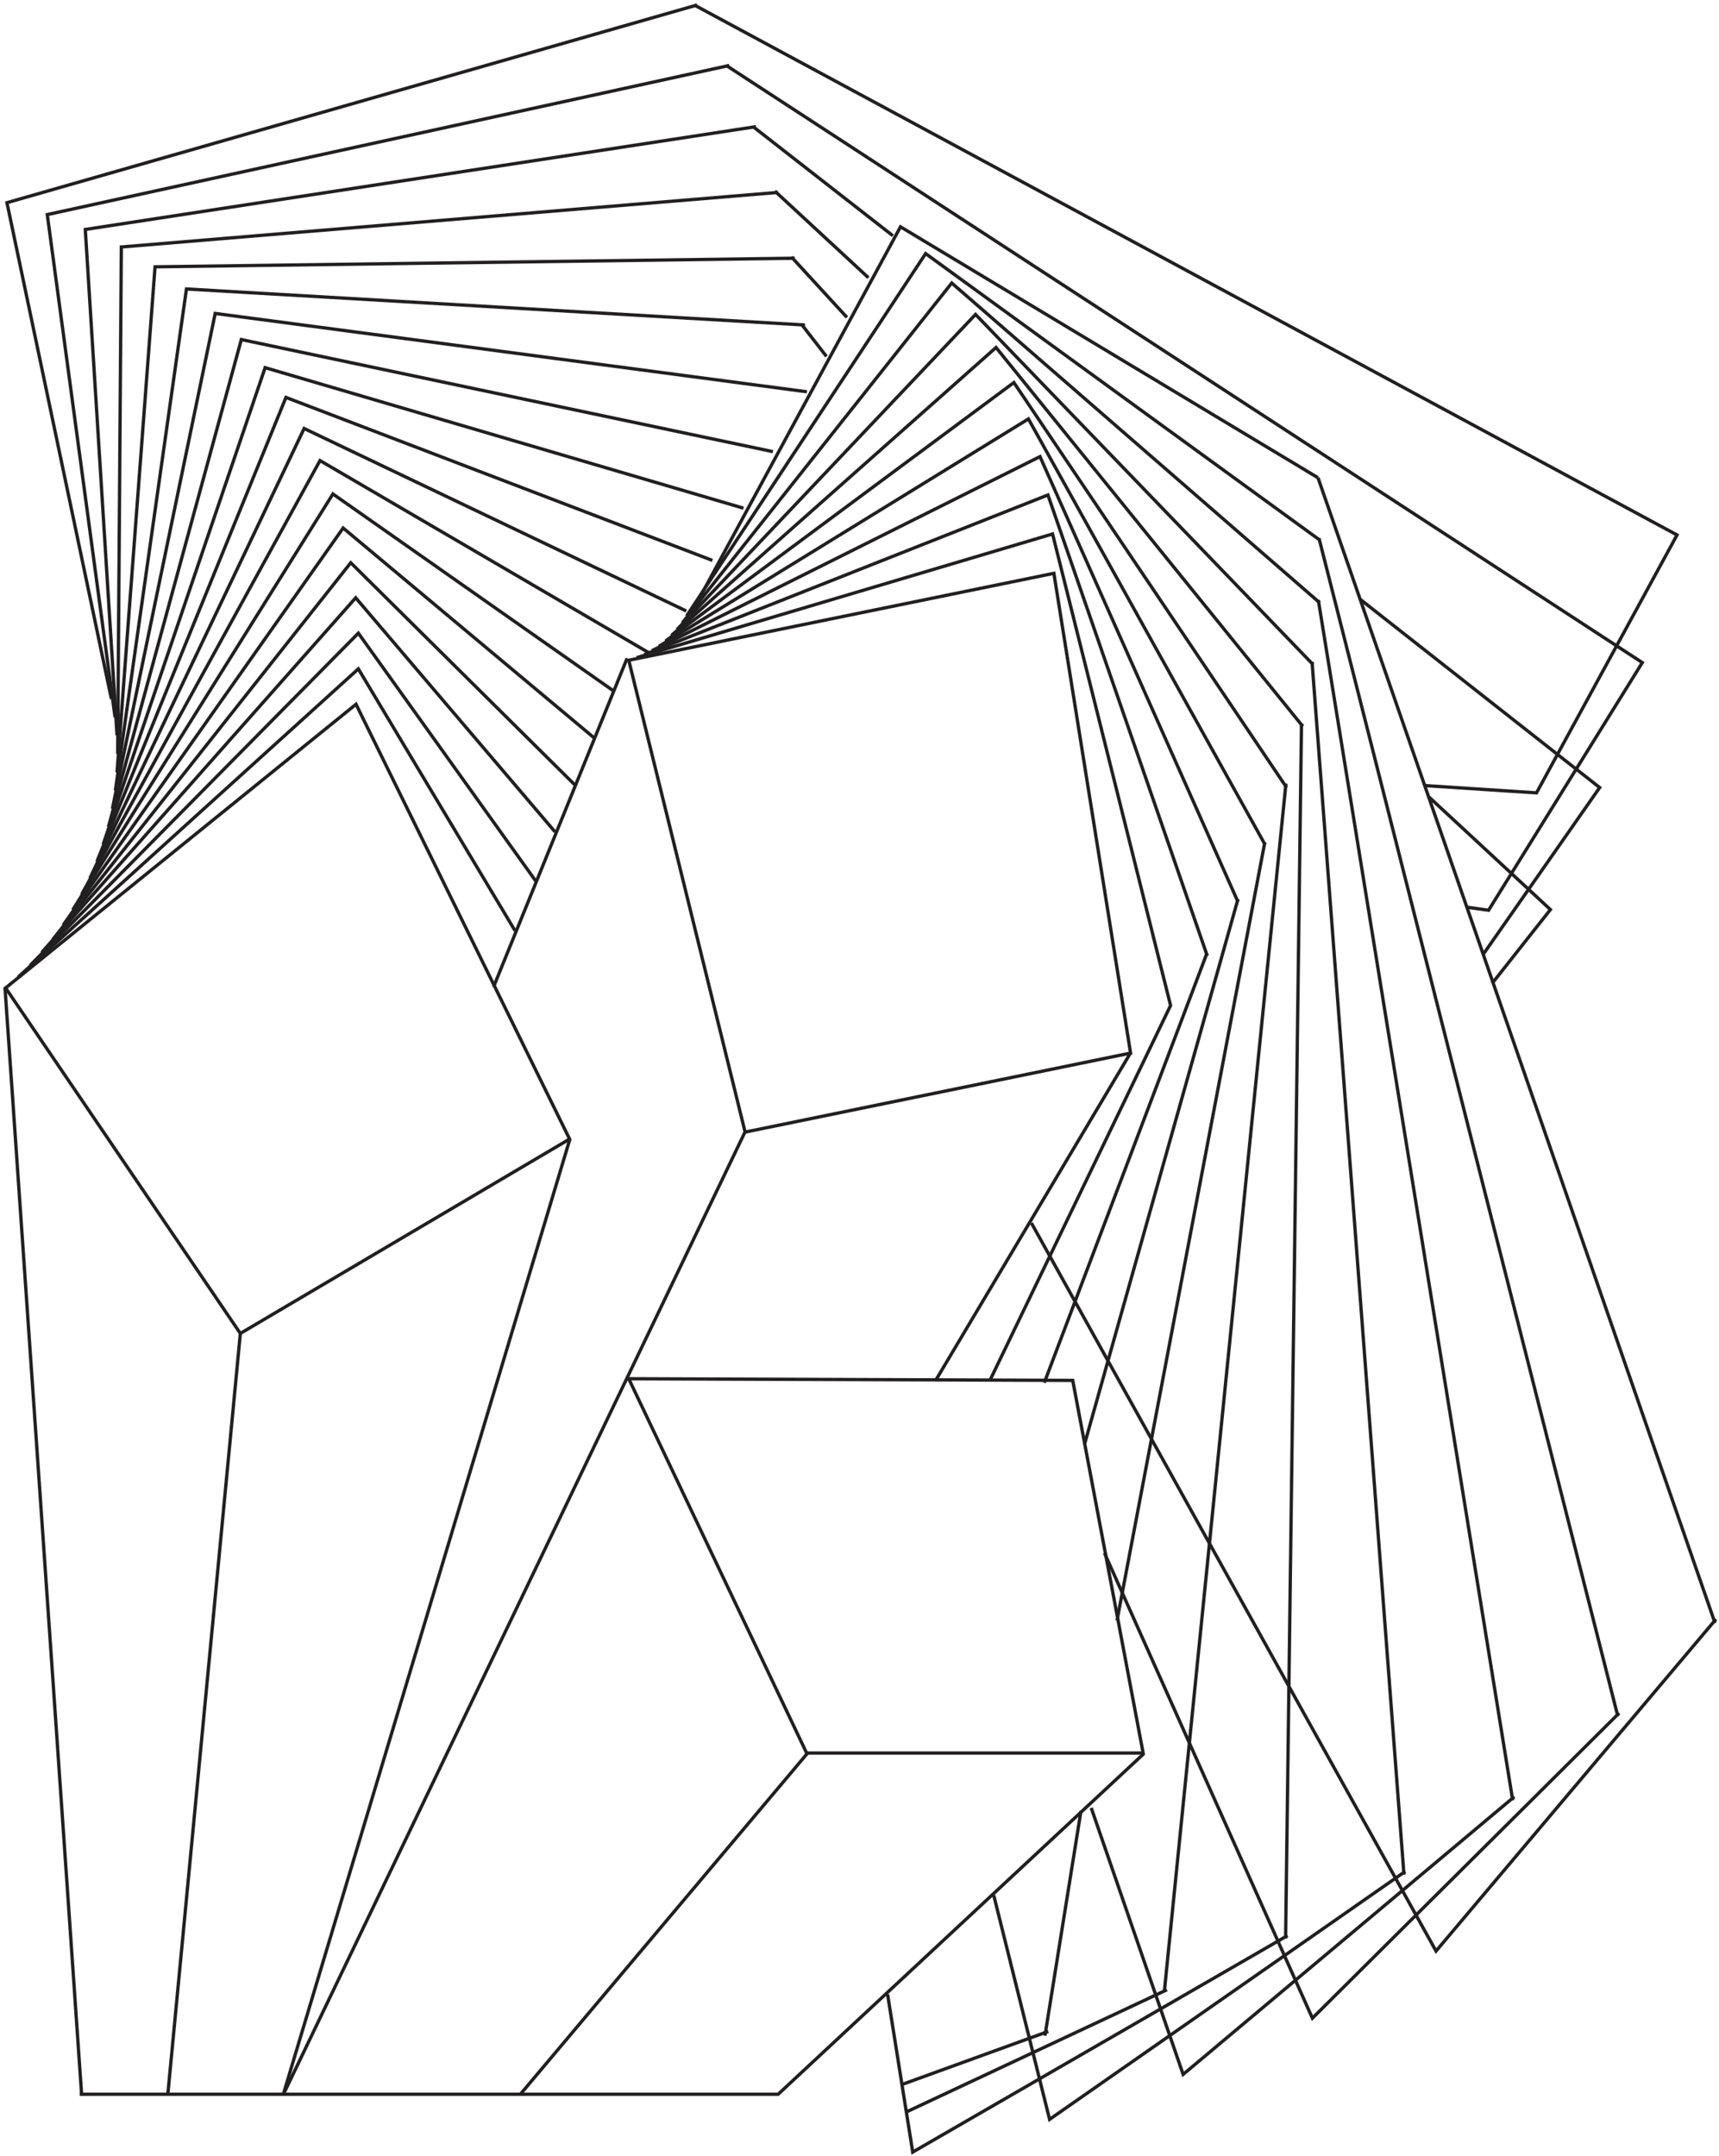 <svg version="1.2" xmlns="http://www.w3.org/2000/svg" viewBox="0 0 520 652" width="520" height="652">
    <style>.a{fill:none;stroke:#211f1f}</style>
    <path class="a" d="m244.4 530.1l-86.9 103.2"/>
    <path class="a" d="m85.8 633.3l139.6-291"/>
    <path class="a" d="m346 530.4l-110.6 103h-211.3"/>
    <path class="a" d="m172.4 344.5l-86.6 288.6"/>
    <path class="a" d="m1.5 298.6l23.2 335.1"/>
    <path class="a" d="m72.7 403.3l-21.9 229.8"/>
    <path class="a" d="m190.2 417l134.3 0.5 21.3 112.7h-101.8l-53.8-113.2z"/>
    <path class="a" d="m190.2 199.7l128.6-26.3 23.2 145.1-116.6 23.9-35.2-142.7z"/>
    <path class="a" d="m518.8 490.9l-120.1-346.4"/>
    <path class="a" d="m519.1 489.7l-84.7 100.4-122.4-220.2"/>
    <path class="a" d="m209.9 184l62.5-115.4 126.3 75.9"/>
    <path class="a" d="m399 162.8l90.4 356.3"/>
    <path class="a" d="m489.8 518.1l-92.8 92.3-62.9-140.7"/>
    <path class="a" d="m207.7 186.3l72.3-109.6 119.3 86.7"/>
    <path class="a" d="m457.6 544.5l-58.8-363"/>
    <path class="a" d="m458.1 543.4l-100.2 84-27.8-80.6"/>
    <path class="a" d="m206.4 188.4l81.5-102.8 111.3 96.7"/>
    <path class="a" d="m396.9 200.2l27.8 366.8"/>
    <path class="a" d="m425.1 566l-107.6 75-16.9-67.8"/>
    <path class="a" d="m204.8 190.4l90.3-95.3 102.1 105.9"/>
    <path class="a" d="m388.9 586.3l4.8-367.5"/>
    <path class="a" d="m389.5 585.4l-113.4 65.5-7.6-47.7"/>
    <path class="a" d="m203.1 192.2l98.2-87.1 92.8 114.6"/>
    <path class="a" d="m389 237l-36.8 365.5"/>
    <path class="a" d="m274.3 638.7l78.7-36.9"/>
    <path class="a" d="m201.3 193.9l105.4-78.2 82.5 122.5"/>
    <path class="a" d="m337.9 490.1l44.7-235.3"/>
    <path class="a" d="m273 630.4l44.1-16"/>
    <path class="a" d="m199.3 195.5l111.8-68.8 71.6 128.8"/>
    <path class="a" d="m374.5 271.9l-46.4 164.8"/>
    <path class="a" d="m197.2 196.8l117.4-58.7 59.9 134.7"/>
    <path class="a" d="m365.1 288.3l-49.2 129.9"/>
    <path class="a" d="m194.9 198l122.1-48.3 48.2 139.4"/>
    <path class="a" d="m192.6 198.9l125.8-37.4 35.7 142.6-54.6 113.3"/>
    <path class="a" d="m341.9 318.6l-58.8 98.8 58.8-98.8z"/>
    <path class="a" d="m1.7 298.8l106-85.8 64.6 131.5-99.6 58.8-71-104.5z"/>
    <path class="a" d="m210 1.5l297.3 160.3-42.5 78-33.8-2.2"/>
    <path class="a" d="m33.7 211.4l-31.6-150.1 208.8-59.8"/>
    <path class="a" d="m219.7 19.8l277.1 180.6-46.5 74.9-6.5-0.9"/>
    <path class="a" d="m34.8 216.9l-20.5-152 206.3-45.1"/>
    <path class="a" d="m411.5 181.3l72.4 56.9-35.2 50.4"/>
    <path class="a" d="m35.4 222.4l-9.6-153 202.9-31.1"/>
    <path class="a" d="m432.2 241l36.8 34.1-17.6 22.3"/>
    <path class="a" d="m35.6 228l1.1-153.3 198.6-16.5"/>
    <path class="a" d="m256.2 96l-16.8-18.3"/>
    <path class="a" d="m35.4 233.6l11.5-152.9 193.5-2.6"/>
    <path class="a" d="m250 107.8l-7.6-9.8"/>
    <path class="a" d="m34.9 239.1l21.5-151.7 187.1 10.9"/>
    <path class="a" d="m34 244.6l31.1-149.8 179 23.7"/>
    <path class="a" d="m32.8 250.1l40.2-147.4 160.8 33.9"/>
    <path class="a" d="m31.2 255.4l49-144.2 144.7 42.5"/>
    <path class="a" d="m29.3 260.6l57.2-140.4 129 49.3"/>
    <path class="a" d="m27.2 265.6l64.8-136 115.6 55.2"/>
    <path class="a" d="m24.7 270.5l72.1-131.2 99.6 58.2"/>
    <path class="a" d="m22 275.2l78.7-125.8 84.8 59.5"/>
    <path class="a" d="m19.1 279.8l84.7-120.1 76.2 63.7"/>
    <path class="a" d="m16 284.1l90.1-113.9 67.8 67.2"/>
    <path class="a" d="m12.6 288.1l95-107.3 60.3 70.8"/>
    <path class="a" d="m9.1 292l99.3-100.5 53.9 75.3"/>
    <path class="a" d="m5.5 295.5l102.9-93.2 47.4 79.2"/>
    <path class="a" d="m316.1 615.7l10.9-68"/>
    <path class="a" d="m189.7 199.1l-40.4 99.4"/>
    <path class="a" d="m262.7 84l-28.3-26.2"/>
    <path class="a" d="m270.1 71.3l-42.3-33"/>
</svg>